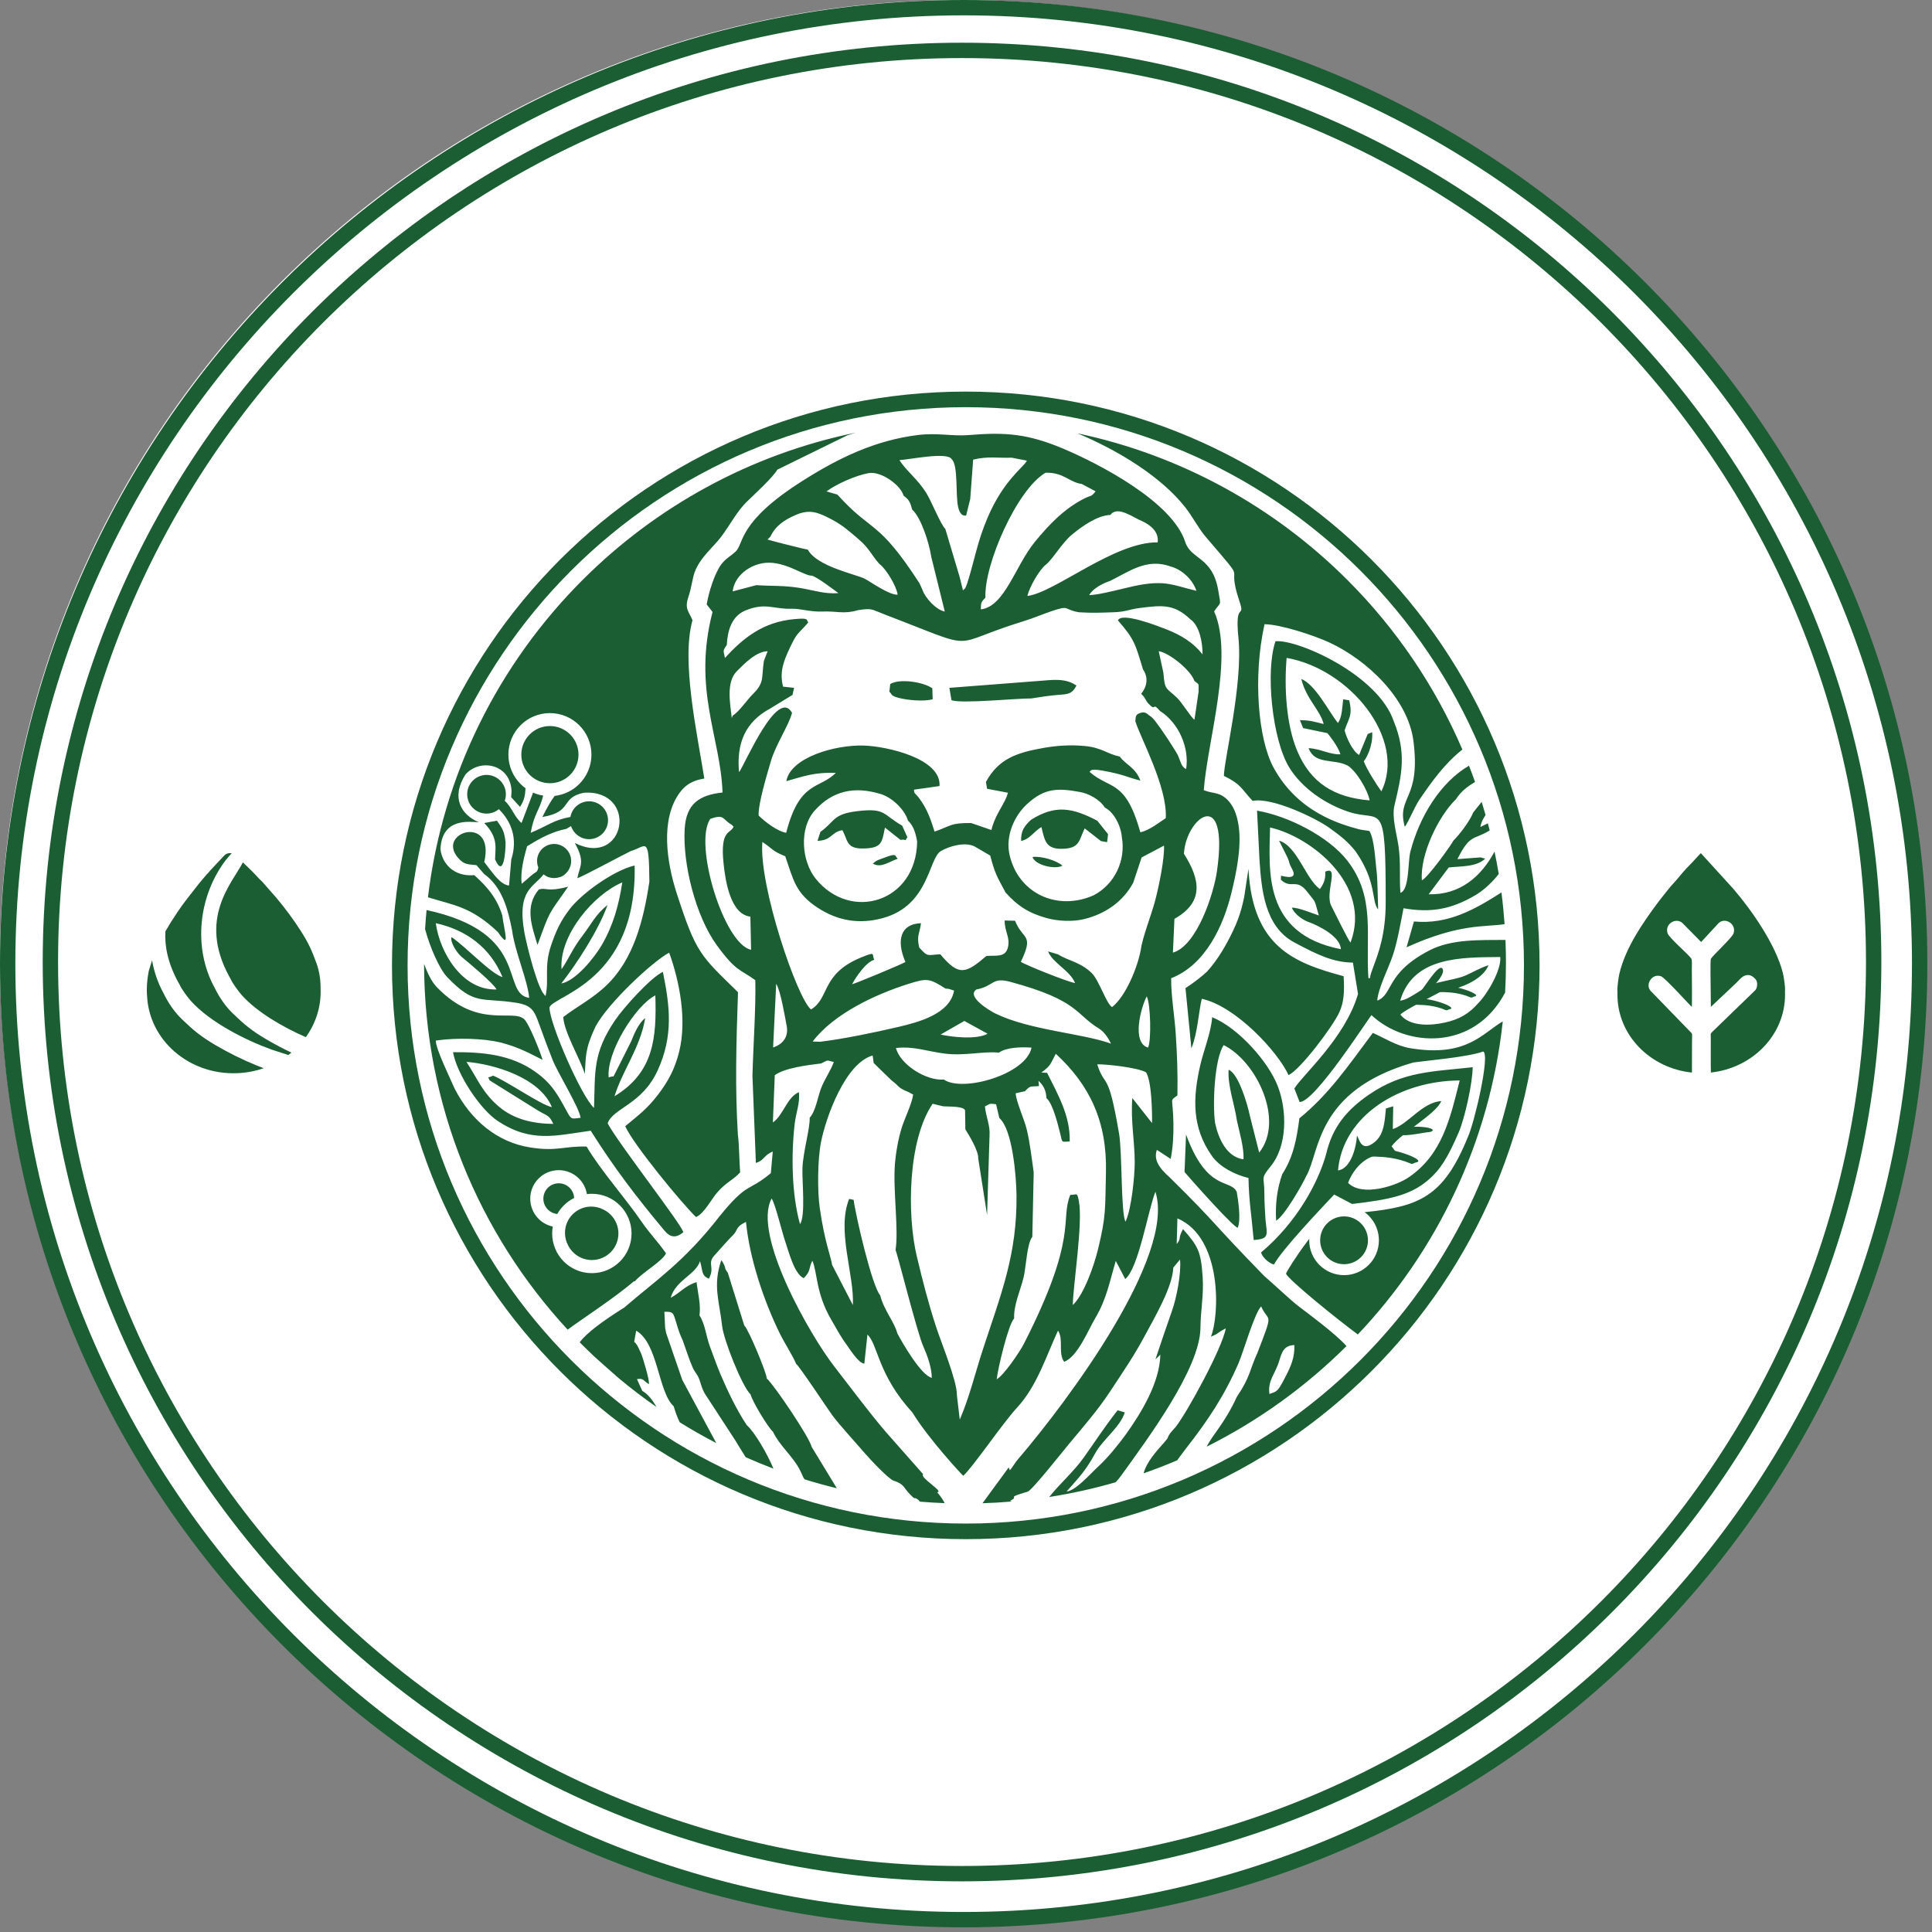 <?xml version="1.0" encoding="UTF-8"?> <svg xmlns="http://www.w3.org/2000/svg" width="225" height="225" viewBox="0 0 225 225" fill="none"><rect x="0" y="0" width="225" height="225" fill="#808080" stroke="none"/><path d="M111.957 217.312C141.028 217.312 167.347 205.529 186.398 186.478C205.448 167.427 217.232 141.109 217.232 112.038C217.232 82.967 205.448 56.648 186.398 37.597C167.347 18.547 141.028 6.763 111.957 6.763C82.886 6.763 56.568 18.547 37.517 37.597C18.466 56.648 6.683 82.967 6.683 112.038C6.683 141.109 18.466 167.427 37.517 186.478C56.568 205.529 82.886 217.312 111.957 217.312ZM187.662 187.743C168.288 207.117 141.522 219.101 111.957 219.101C82.393 219.101 55.627 207.117 36.252 187.743C16.878 168.368 4.895 141.602 4.895 112.038C4.895 82.473 16.878 55.708 36.252 36.333C55.627 16.958 82.393 4.975 111.957 4.975C141.522 4.975 168.288 16.958 187.662 36.333C207.037 55.707 219.021 82.473 219.021 112.038C219.021 141.602 207.037 168.368 187.662 187.743Z" fill="#FEFEFE"></path><path fill-rule="evenodd" clip-rule="evenodd" d="M111.96 223.92C173.794 223.92 223.92 173.794 223.92 111.96C223.92 50.126 173.794 0 111.96 0C50.126 0 0 50.126 0 111.96C0 173.794 50.126 223.92 111.96 223.92Z" fill="white"></path><path d="M112.037 217.312C141.108 217.312 167.427 205.529 186.478 186.478C205.528 167.427 217.312 141.109 217.312 112.038C217.312 82.967 205.528 56.648 186.478 37.597C167.427 18.547 141.108 6.763 112.037 6.763C82.966 6.763 56.648 18.547 37.597 37.597C18.546 56.648 6.763 82.967 6.763 112.038C6.763 141.109 18.546 167.427 37.597 186.478C56.648 205.529 82.966 217.312 112.037 217.312ZM187.742 187.743C168.368 207.117 141.602 219.101 112.037 219.101C82.473 219.101 55.707 207.117 36.332 187.743C16.958 168.368 4.975 141.602 4.975 112.038C4.975 82.473 16.958 55.708 36.332 36.333C55.707 16.958 82.473 4.975 112.037 4.975C141.602 4.975 168.368 16.958 187.742 36.333C207.117 55.707 219.101 82.473 219.101 112.038C219.101 141.602 207.117 168.368 187.742 187.743Z" fill="#1C5E33"></path><path d="M112.228 222.668C142.726 222.668 170.336 210.307 190.321 190.321C210.307 170.336 222.668 142.726 222.668 112.228C222.668 81.731 210.307 54.121 190.321 34.136C170.336 14.15 142.726 1.788 112.228 1.788C81.731 1.788 54.121 14.15 34.136 34.136C14.15 54.121 1.788 81.731 1.788 112.228C1.788 142.726 14.15 170.336 34.136 190.321C54.121 210.307 81.731 222.668 112.228 222.668ZM191.586 191.586C171.277 211.896 143.219 224.457 112.228 224.457C81.237 224.457 53.181 211.896 32.871 191.586C12.562 171.277 0 143.219 0 112.228C0 81.238 12.562 53.181 32.871 32.871C53.181 12.562 81.237 0 112.228 0C143.219 0 171.277 12.562 191.586 32.871C211.895 53.181 224.457 81.238 224.457 112.228C224.457 143.22 211.895 171.277 191.586 191.586Z" fill="#1C5E33"></path><path fill-rule="evenodd" clip-rule="evenodd" d="M199.248 124.906C199.221 123.949 199.245 121.336 199.237 120.753C199.232 120.402 199.149 120.428 199.481 120.1L204.429 115.312C204.697 114.993 204.724 114.305 204.426 114.008C204.129 113.712 203.806 113.426 203.235 113.611C202.863 113.731 202.626 114.047 202.278 114.397L199.247 117.261L199.222 115.036C199.222 114.714 199.16 111.822 199.251 111.659C199.475 111.263 201.702 109.232 201.884 108.71C202.27 107.6 200.884 106.766 200.129 107.525L198.115 109.705L195.963 107.524C195.238 106.803 193.85 107.549 194.202 108.68C194.37 109.219 196.597 111.103 196.963 111.627C197.084 111.799 197.029 112.529 197.03 112.777C197.03 113.165 197.075 116.995 197.022 117.267C196.595 116.842 193.885 113.853 193.443 113.696C192.428 113.336 191.599 114.582 192.187 115.352L196.763 120.069C197.162 120.456 197.049 120.336 197.051 121.334L197.043 124.911C192.172 124.41 188.377 120.554 188.365 115.862C188.364 115.759 188.367 115.656 188.37 115.554L188.364 115.499C188.315 115.075 188.491 113.824 188.594 113.388C189.312 110.363 191.317 107.469 193.179 104.973C193.515 104.522 193.94 104.025 194.275 103.589C194.669 103.078 195.099 102.675 195.505 102.166C195.837 101.751 196.328 101.196 196.741 100.782C197.253 100.268 197.59 99.851 198.08 99.358L201.845 103.493C204.052 106.056 206.811 110.048 207.628 113.301C207.744 113.761 207.916 114.912 207.886 115.372L207.877 115.435C207.883 115.56 207.887 115.685 207.887 115.812C207.899 120.507 204.12 124.383 199.248 124.906Z" fill="#1C5E33"></path><path fill-rule="evenodd" clip-rule="evenodd" d="M37.336 115.178C37.351 114.154 37.2 113.134 36.867 112.209C36.34 110.745 35.94 109.835 35.014 108.392C34.111 106.987 33.27 105.866 32.196 104.571L30.525 102.669C30.423 102.561 30.293 102.463 30.194 102.353C29.588 101.68 28.941 101.051 28.286 100.43C27.067 102.813 23.019 106.928 26.681 113.697C26.744 113.814 26.81 113.928 26.877 114.041L26.901 114.104C27.107 114.547 27.818 115.515 28.138 115.873C29.939 117.886 32.94 119.616 35.616 120.788C36.756 119.204 37.399 117.286 37.339 115.235L37.336 115.178ZM26.985 99.376C26.678 99.305 26.343 99.395 26.109 99.643L25.222 100.584C24.317 101.549 23.492 102.46 22.636 103.584C21.897 104.555 21.407 105.115 20.652 106.245C20.14 107.01 19.677 107.741 19.26 108.467C19.163 110.162 19.528 112.115 20.743 114.362C20.806 114.478 20.871 114.592 20.938 114.705L20.963 114.768C21.169 115.211 21.879 116.179 22.2 116.538C24.471 119.076 28.651 121.165 31.682 122.253L33.571 122.864L33.568 122.88C33.694 122.785 33.817 122.686 33.938 122.586C32.967 122.128 32.038 121.638 31.026 121.045C29.331 120.052 28.438 119.304 27.112 118.024C26.274 117.215 25.556 116.18 24.994 115.032L24.96 114.97C22.455 110.339 23.127 104.357 26.265 100.203C26.544 99.851 26.781 99.581 26.985 99.376ZM17.706 111.838L17.318 113.11C17.117 114.136 17.05 115.1 17.131 116.032C17.397 121.157 21.999 125.15 27.509 124.987C28.635 124.954 29.713 124.75 30.715 124.402L29.922 124.1C28.169 123.369 26.738 122.677 25.087 121.71C23.393 120.716 22.5 119.968 21.174 118.688C20.335 117.879 19.617 116.844 19.056 115.696L19.022 115.634C18.376 114.44 17.942 113.157 17.706 111.838Z" fill="#1C5E33"></path><path fill-rule="evenodd" clip-rule="evenodd" d="M156.528 147.23C157.297 147.23 157.993 146.918 158.497 146.414C159.001 145.911 159.313 145.214 159.313 144.445C159.313 143.676 159.001 142.98 158.497 142.476C157.993 141.972 157.297 141.661 156.528 141.661C155.759 141.661 155.063 141.972 154.559 142.476C154.055 142.98 153.744 143.676 153.744 144.445C153.744 145.214 154.055 145.911 154.559 146.414C155.063 146.918 155.759 147.23 156.528 147.23ZM145.395 101.198L144.903 104.432C144.801 104.884 144.536 106.453 143.615 108.372C142.846 109.978 141.898 111.675 140.593 113.127C139.931 113.747 139.11 114.39 138.061 115.078L138.749 122.088C139.482 120.301 139.593 117.81 139.959 116.319C143.929 117.177 148.852 122.533 150.06 125.201C151.399 124.621 155.22 119.553 155.976 117.893C156.496 116.749 156.592 115.616 156.481 113.69C150.627 112.116 145.876 110.229 145.395 101.198ZM68.605 97.731C69.823 97.731 70.811 96.743 70.811 95.525C70.811 94.307 69.823 93.319 68.605 93.319C67.517 93.319 66.614 94.105 66.432 95.14C64.423 95.511 63.857 96.137 61.803 96.99C62.211 94.722 62.794 94.479 63.263 92.658C62.85 92.591 62.455 92.472 62.084 92.308L60.74 95.841C59.89 95.157 59.615 93.991 58.779 93.266C58.866 93.026 58.913 92.768 58.913 92.499C58.913 91.255 57.905 90.246 56.661 90.246C55.418 90.246 54.409 91.255 54.409 92.499C54.409 93.742 55.418 94.751 56.661 94.751C57.207 94.751 57.708 94.557 58.097 94.234C59.578 95.702 60.314 97.686 59.542 100.103L59.283 103.129C58.31 103.036 57.486 101.784 56.866 101.014L56.392 100.386C57.717 94.788 50.719 96.907 53.36 99.919C54.1 100.763 54.549 100.634 55.49 100.758L56.388 101.793C58.515 103.319 59.173 105.979 59.637 108.345C59.974 110.877 61.479 114.254 61.627 116.213C58.217 115.686 61.944 108.632 49.678 105.984C49.607 106.72 49.549 107.46 49.503 108.203C50.069 110.301 51.164 112.839 52.089 113.803C55.287 117.134 56.022 116.148 60.068 116.774C62.017 117.075 62.236 117.744 62.861 119.463C63.33 120.754 63.858 122.194 64.365 123.461C64.952 124.926 67.487 129.038 67.615 130.178C66.658 130.268 66.582 130.467 66.089 129.566C65.002 127.58 64.333 126.226 62.311 124.799C59.474 122.796 56.166 122.512 52.761 122.539C53.207 125.088 55.906 129.196 57.982 130.56C61.859 133.108 64.653 132.255 68.795 131.683C71.553 136.06 74.218 139.534 77.385 143.318C78.006 144.058 78.652 144.275 79.575 143.507C79.41 142.622 72.05 133.22 70.764 130.822C71.411 129.017 74.782 128.658 76.611 124.617C78.417 120.624 78.031 117.252 77.199 113.184C75.777 113.847 72.63 117.335 71.612 118.845C69.011 122.702 69.323 124.82 69.181 129.019C67.793 127.869 63.958 119.157 63.995 117.31C64.496 115.921 74.212 114.28 73.908 100.796C71.458 101.365 67.726 104.068 66.34 105.881C65.261 107.293 64.733 108.458 64.173 110.12C63.332 112.618 63.968 113.993 63.54 115.982C62.648 115.459 61.306 109.905 61.074 108.617C60.166 103.571 62.201 103.326 63.299 101.83C63.637 102.098 64.066 102.259 64.532 102.259C64.751 102.259 64.963 102.223 65.16 102.158C65.446 102.09 65.684 101.944 65.866 101.744C66.266 101.381 66.518 100.857 66.518 100.273C66.518 99.177 65.629 98.287 64.532 98.287C63.435 98.287 62.546 99.177 62.546 100.273C62.546 100.54 62.599 100.794 62.694 101.027C62.506 101.767 62.595 101.261 61.406 102.374L60.76 102.924C60.573 101.581 61.008 99.884 61.382 98.559C62.267 98.035 63.896 96.933 65.957 96.533L66.504 96.203H66.504C66.79 97.09 67.623 97.731 68.605 97.731ZM149.325 136.753C148.72 138.503 148.505 140.223 148.62 142.15C149.539 141.696 151.725 137.867 152.133 136.948C153.716 134.236 153.18 127.019 164.57 123.745C166.059 123.521 170.879 123.127 172.742 122.457C173.564 122.893 171.667 130.916 170.926 132.472C168.11 139.367 165.291 140.53 158.923 141.169C159.092 141.292 159.251 141.428 159.398 141.576C160.132 142.31 160.587 143.325 160.587 144.445C160.587 145.566 160.132 146.581 159.398 147.315C158.663 148.049 157.649 148.504 156.528 148.504C155.408 148.504 154.393 148.049 153.659 147.315C152.924 146.581 152.47 145.566 152.47 144.445C152.47 144.387 152.471 144.328 152.474 144.27C152.327 144.469 152.181 144.667 152.033 144.864C150.969 146.28 149.867 148.031 149.765 148.338C150.153 149.134 155.842 153.728 158.134 155.41C167.349 145.679 173.492 133.009 175.013 118.953C172.686 120.282 170.83 123.191 164.181 122.063C162.616 121.797 161.164 120.845 159.877 120.295C156.945 124.226 154.779 127.411 151.325 130.244C151.019 132.637 150.62 134.75 149.325 136.753ZM70.24 140.849C69.824 140.638 69.354 140.518 68.856 140.518C67.166 140.518 65.796 141.888 65.796 143.578C65.796 144.076 65.915 144.546 66.126 144.962C66.279 145.289 66.489 145.585 66.741 145.837C67.3 146.397 68.074 146.743 68.928 146.743C69.782 146.743 70.555 146.397 71.115 145.837C71.675 145.278 72.021 144.505 72.021 143.65C72.021 142.796 71.675 142.023 71.115 141.463C70.863 141.211 70.567 141.002 70.24 140.849ZM66.863 139.515C66.842 139.053 66.646 138.636 66.34 138.329C66.016 138.005 65.567 137.804 65.073 137.804C64.578 137.804 64.129 138.005 63.805 138.329C63.481 138.654 63.28 139.102 63.28 139.597C63.28 140.092 63.481 140.54 63.805 140.865C64.091 141.151 64.475 141.341 64.901 141.381C65.108 141.014 65.364 140.679 65.66 140.383C66.01 140.033 66.416 139.739 66.863 139.515ZM72.195 146.918C71.359 147.754 70.204 148.272 68.928 148.272C67.652 148.272 66.496 147.754 65.66 146.918C64.824 146.082 64.306 144.926 64.306 143.65C64.306 143.376 64.331 143.106 64.377 142.845C63.739 142.709 63.169 142.39 62.724 141.945C62.124 141.344 61.752 140.514 61.752 139.597C61.752 138.68 62.124 137.85 62.724 137.249C63.326 136.648 64.156 136.276 65.073 136.276C65.99 136.276 66.82 136.648 67.421 137.249C67.903 137.731 68.237 138.361 68.351 139.065C68.54 139.041 68.733 139.029 68.928 139.029C70.204 139.029 71.359 139.547 72.195 140.383C73.032 141.219 73.549 142.375 73.549 143.65C73.549 144.926 73.032 146.082 72.195 146.918ZM64.043 91.214C65.881 91.214 67.372 89.723 67.372 87.884C67.372 86.045 65.881 84.555 64.043 84.555C62.203 84.555 60.713 86.045 60.713 87.884C60.713 89.723 62.203 91.214 64.043 91.214ZM62.597 110.045C64.144 105.832 63.785 106.691 66.168 103.263C63.688 103.914 63.712 103.34 62.759 103.578C61.062 105.577 61.941 107.877 62.597 110.045ZM164.667 107.314L163.808 110.322C170.016 107.508 172.909 107.991 175.224 107.626C175.137 106.386 175.015 105.156 174.857 103.937C171.733 105.924 168.651 107.687 164.667 107.314ZM68.316 133.529C65.692 133.451 64.891 134.126 61.76 133.634C57.941 133.035 54.846 130.5 52.939 126.763C52.48 125.682 50.712 122.106 50.755 121.182C53.295 120.823 56.331 120.941 58.299 121.406C60.033 121.879 60.915 122.255 63.187 123.43C62.962 122.604 61.602 119.168 61.028 118.674C59.63 117.471 55.658 119.871 50.912 115.006C50.19 114.266 49.773 113.252 49.385 112.259C49.425 128.698 55.761 143.656 66.109 154.852C67.417 153.855 71.525 151.196 73.841 149.208L73.924 149.229C74.812 148.178 77.121 146.913 77.565 145.963C76.641 144.635 75.64 143.623 74.747 142.319C72.83 139.517 69.928 136.275 68.316 133.529ZM57.658 100.086C58.653 102.353 58.891 99.181 58.878 98.091C58.738 96.893 58.571 96.55 57.873 95.578L56.391 95.849C58.082 97.577 57.665 98.772 57.658 100.086ZM64.6 92.689C64.2 93.204 63.752 93.966 63.167 95.145C66.783 94.557 65.169 92.905 68.017 92.317C74.404 91.957 72.873 101.128 66.942 98.177C68.212 100.446 67.487 100.881 67.237 102.28C67.869 102.079 72.348 99.657 73.478 99.107C75.286 98.586 75.576 97.168 75.626 102.672C74.956 107.145 73.811 111.655 70.697 114.685C69.031 116.307 67.314 117.13 65.596 118.446C65.709 120.261 67.535 123.227 68.11 125.071C68.246 123.047 68.084 122.276 69.343 119.567C70.872 116.725 76.1 111.905 77.933 110.945C79.175 114.407 79.987 118.791 79.112 122.409C78.626 124.422 77.839 125.918 76.618 127.503C75.287 129.23 74.389 129.831 72.815 131.158C73.701 133.209 79.44 140.197 81.063 141.739C82.059 141.288 82.842 139.632 83.6 138.79C84.673 137.599 85.313 137.485 86.197 136.536C86.113 135.733 86.077 133 85.935 132.19C85.601 126.637 85.733 121.817 85.947 115.55C81.563 111.261 81.079 111.061 78.799 104C77.666 100.491 76.844 95.407 79.2 92.258C80.19 90.935 81.446 90.788 82.024 90.665C81.193 85.414 79.309 76.936 80.65 72.23C80.197 71.147 79.696 70.926 80.184 69.477C80.531 68.447 80.64 67.343 80.903 66.629C81.526 64.937 83.032 63.765 83.975 62.527C85.008 61.17 85.81 59.554 87 58.405C87.859 57.575 90.066 55.539 90.526 54.699L98.704 50.686C99.026 50.59 99.339 50.491 99.646 50.391C87.359 52.914 76.376 59.013 67.835 67.554C58.122 77.268 51.566 90.14 49.839 104.497C52.75 105.417 54.802 105.526 57.988 108.55C59.462 110.703 58.768 108.654 58.491 106.587C57.752 104.159 56.116 102.731 55.235 101.921C52.835 102.129 51.479 100.551 51.297 98.891C51.472 95.126 54.786 95.739 55.769 95.76C53.733 94.912 52.473 92.908 54.214 90.186C55.91 88.293 59.434 88.958 59.576 92.131L59.529 92.84L60.563 93.971C61.095 93.135 61.154 92.605 61.203 91.799C60.996 91.65 60.802 91.484 60.623 91.304C59.747 90.429 59.206 89.22 59.206 87.884C59.206 86.549 59.747 85.34 60.623 84.464C61.498 83.589 62.707 83.048 64.043 83.048C65.378 83.048 66.587 83.589 67.463 84.464C68.338 85.34 68.879 86.549 68.879 87.884C68.879 89.22 68.338 90.429 67.463 91.304C66.711 92.056 65.713 92.561 64.6 92.689ZM125.485 50.468C130.264 52.471 135.225 55.513 138.029 59.076C138.86 60.132 139.589 61.545 140.37 62.461C145.713 68.725 142.636 64.888 144.321 69.946C145.098 72.277 143.763 69.747 144.225 74.24C144.783 79.665 142.516 88.615 142.538 90.362C144.563 91.35 144.503 91.796 145.879 93.271C148.16 92.816 153.281 95.307 154.781 96.387C156.06 97.308 156.961 97.979 157.901 99.19C160.386 102.792 159.687 104.973 160.498 105.909C160.484 105.603 160.411 102.31 160.359 101.874C160.157 100.193 160.074 97.757 159.492 96.795C159.399 96.721 158.719 96.698 158.273 96.577C156.242 96.029 151.134 94.657 148.284 89.327C146.539 86.063 145.892 78.877 147.267 72.696C149.153 72.715 153.061 74.01 154.819 74.824C159.199 76.853 163.976 81.356 164.608 86.301C165.486 93.166 162.663 92.68 163.577 96.208C163.612 96.618 164.693 94.068 165.255 93.207C166.74 91.029 168.212 88.955 170.308 87.293C167.126 79.871 162.558 73.182 156.93 67.554C148.474 59.098 137.624 53.036 125.485 50.468ZM123.729 100.817C122.978 100.171 121.321 99.703 120.245 99.793C120.516 100.756 122.883 101.302 123.729 100.817ZM90.019 166.737C90.742 168.289 92.22 169.5 93.053 171.001C93.441 171.699 93.469 172.012 93.717 172.289C94.948 172.671 96.195 173.015 97.458 173.322L94.527 168.506C94.29 167.419 90.146 161.273 89.293 160.531C89.333 160.006 87.15 154.745 86.68 154.372L84.761 148.224C84.211 147.487 84.689 147.866 84.127 146.923C84.102 146.881 84.043 146.817 83.997 146.768C82.994 149.745 83.768 151.436 84.099 154.436C84.297 156.088 86.396 161.406 87.414 162.399C87.623 163.229 89.445 166.247 90.019 166.737ZM109.82 128.836C110.501 128.902 112.213 128.793 112.391 129.314L112.425 131.523C112.832 132.162 113.975 134.037 113.923 134.908L114.956 141.504L115.24 132.286C115.334 131.054 114.832 130.122 114.705 128.852C115.398 128.512 115.149 128.505 116.005 128.599L116.382 130.207C117.916 131.522 118.357 137.006 118.382 139.164C118.463 146.108 116.58 150.7 114.483 157.102C113.58 159.859 112.905 162.714 111.774 165.323L111.435 162.451C111.482 160.889 109.606 156.334 109.023 154.547C108.108 151.744 107.462 149.211 106.774 146.329C105.612 141.458 105.721 132.814 108.612 128.544L109.82 128.836ZM121.546 79.258L110.562 80.106L110.809 81.537C111.833 81.989 118.454 81.318 120.117 81.341C121.185 81.165 122.133 81.016 123.232 80.928C124.345 80.839 124.835 80.863 125.364 79.844C124.205 79.045 122.985 79.137 121.546 79.258ZM104.644 81.271C105.7 81.555 107.631 81.719 108.62 81.433L108.579 80.163C107.583 79.43 104.773 78.986 103.676 79.663L103.574 80.567C103.941 80.857 103.639 81.001 104.644 81.271ZM120.941 125.874C121.536 126.405 121.825 127.007 121.871 127.901C122.585 128.427 123.218 130.995 123.476 132.034C123.748 133.13 123.572 132.98 124.579 132.933C124.656 129.965 123.223 127.509 121.947 124.94L121.271 124.912C122.448 124.054 122.297 123.929 122.957 122.722C126.92 126.375 128.941 130.636 128.798 136.552C128.694 140.858 128.833 141.551 127.866 145.523C127.426 147.33 126.257 150.745 124.937 151.988C124.962 149.8 126.142 142.364 125.644 139.875C125.422 138.769 125.445 139.163 124.644 139.156C123.431 142.127 125.622 143.962 119.263 156.454C118.731 157.499 116.897 160.171 116.072 160.633C116.221 159.348 117.421 154.243 118.109 153.54C118.032 151.987 118.844 150.275 119.214 148.738C119.495 147.57 119.602 144.77 120.224 144.047L120.384 136.553C120.168 134.947 119.956 133.178 119.594 131.612C119.297 130.327 118.371 128.419 118.283 127.327L119.378 127.076C120.034 126.377 119.961 126.588 120.998 126.481L120.941 125.874ZM147.84 162.348C147.618 160.74 148.49 160.096 148.981 158.468C149.304 157.397 149.539 156.705 150.74 156.643C150.802 158.085 150.325 159.15 149.673 160.4C148.77 162.13 148.757 162.006 147.84 162.348ZM142.751 154.702C142.384 156.944 138.231 164.527 136.907 166.198C136.81 166.321 136.353 166.792 136.237 166.975C135.794 167.675 136.251 167.22 135.584 167.981C134.643 169.056 133.555 170.221 133.18 171.587C134.502 171.124 135.804 170.619 137.084 170.073C137.38 169.687 137.707 169.219 138.146 168.657C140.701 165.384 142.58 162.563 144.225 158.791C144.802 157.468 146.086 152.945 146.873 152.141C147.754 154.14 148.399 152.483 146.424 157.594C145.519 159.537 145.649 160.294 144.039 162.682C142.631 165.757 141.212 167.085 140.533 168.477C146.578 165.452 152.068 161.485 156.811 156.767C155.584 155.353 152.272 152.923 151.229 152.125C150.237 151.365 148.245 149.459 147.247 148.618C140.778 141.988 142.029 142.853 136.243 137.139C134.925 135.983 134.35 135.029 134.728 133.913L136.338 134.968C136.604 133.605 136.677 132.233 136.655 130.834C136.605 127.621 136.155 128.322 137.122 127.571C137.173 125.044 137.087 122.918 136.927 120.402C136.799 118.388 136.362 115.84 136.395 113.922C140.379 112.366 142.475 107.864 143.437 103.883C143.998 101.559 144.58 98.719 144.273 96.339C144.136 95.283 143.823 94.12 143.102 93.31C142.089 92.174 141.366 92.49 140.192 92.024C140.612 86.322 143.724 76.442 141.398 71.203C142.197 69.978 142.211 70.743 141.879 68.77C141.211 64.803 138.695 65.193 138.031 63.119C136.538 58.453 128.028 54.011 123.712 52.206C119.759 50.553 117.135 50.301 112.874 50.665C110.936 50.831 109.148 50.378 106.873 50.664C101.889 51.291 97.669 53.329 93.421 56.027C85.885 60.812 86.669 63.279 85.684 64.221C85.146 64.735 84.54 65.024 84.037 65.678C83.22 66.738 82.536 68.99 82.301 70.39L82.982 71.266C80.64 80.318 83.923 85.83 84.147 92.293C81.482 92.583 79.915 93.573 79.738 96.524C79.493 100.603 81.011 106.685 83.473 110.072C85.742 113.192 86.194 112.858 87.963 114.151C88.043 117.254 87.715 121.942 87.63 125.297L88.03 135.433C89.02 135.151 88.946 134.519 89.995 134.114L89.771 136.624C87.076 138.877 87.103 137.562 83.762 141.694C79.647 146.99 76.33 149.137 72.707 152.274C70.132 153.879 68.319 155.247 67.508 156.317C67.617 156.428 67.726 156.539 67.835 156.649C68.248 157.061 68.666 157.467 69.09 157.868C71.261 159.833 71.395 159.895 72.144 160.577C73.53 161.729 74.966 162.822 76.449 163.854C76.031 163.09 75.44 162.335 74.801 161.984L74.178 160.615C74.962 160.475 74.892 160.78 75.556 161.194C75.741 160.936 74.77 157.858 74.713 157.743C74.534 157.38 74.229 156.524 73.855 156.27L74.091 154.968C76.665 156.481 76.621 162.081 78.459 163.778C78.661 164.467 78.89 165.092 79.163 165.64C80.546 166.5 81.966 167.308 83.418 168.061L79.453 160.695L77.581 155.25L77.462 154.647L77.373 152.775C78.42 152.741 78.402 152.874 78.766 154.074C79.019 154.913 79.14 155.316 79.515 156.114C79.862 157.069 80.267 158.372 80.673 159.269C80.983 159.954 81.171 159.911 81.464 160.711C81.701 161.358 81.741 161.738 82.123 162.363L85.653 167.778C85.895 168.177 86.425 169.06 86.84 169.706C87.903 170.178 88.981 170.622 90.074 171.036C89.406 169.385 87.847 166.71 86.971 165.978C85.806 164.223 84.782 162.092 83.938 160.118C83.468 159.02 83.101 157.93 82.679 156.822C82.248 155.689 82.111 154.166 81.461 153.197C81.637 151.913 81.275 150.639 81.122 149.316C79.73 149.749 79.219 150.576 78.102 151.138C78.716 149.054 81.01 148.468 81.525 146.876C81.868 148.016 81.656 148.534 82.549 148.916C83.26 147.657 82.418 147.21 83.07 146.361C83.215 146.173 85.152 144.028 85.204 144.005C86.055 143.245 85.521 142.961 86.876 142.3C87.292 146.576 88.968 151.552 90.846 155.358C91.335 156.349 92.382 157.99 92.714 158.833C93.13 159.144 96.401 164.106 96.94 164.837C97.72 165.896 99.77 168.137 100.588 169.097C101.342 169.982 103.503 172.258 104.067 172.436C105.337 172.858 105.141 173.169 105.993 174.047C106.668 174.741 106.382 174.328 106.755 174.544C106.927 174.644 107.044 174.76 107.127 174.883C108.083 174.962 109.045 175.02 110.012 175.056C109.833 174.67 109.52 174.231 109.141 173.784C110.002 173.725 107.084 172.106 107.51 171.687L103.093 166.683C101.073 164.306 99.066 161.593 97.118 159.082C94.404 155.585 87.58 143.78 89.863 139.581C90.286 140.191 91.05 143.415 91.431 144.526C91.88 145.836 92.489 148.343 93.598 148.854C94.457 148.048 94.151 147.675 94.61 146.822C95.197 148.162 95.011 150.626 96.8 153.677C97.382 154.67 97.836 155.561 98.521 156.5C98.969 157.115 99.967 158.755 100.66 158.81L101.022 155.426C102.255 156.568 102.216 160.109 106.24 164.47C108.109 167.549 112.085 171.817 112.18 171.87C113.346 170.81 116.764 165.748 118.44 163.94C120.757 161.439 121.821 157.974 123.215 154.962C123.889 155.951 123.203 157.615 123.93 158.593C125.503 157.997 126.694 154.968 127.545 153.525C128.902 151.225 129.2 149.334 129.944 146.846L131.046 148.953C132.6 147.708 133.705 140.926 134.559 138.79C136.94 146.247 124.425 163.099 118.545 169.953C118.204 170.35 117.904 170.9 117.612 171.227L117.469 170.902L114.421 175.067C115.566 175.031 116.704 174.964 117.833 174.867C117.769 174.841 117.699 174.814 117.623 174.786C118.875 174.197 116.9 174.524 119.687 173.718C120.227 173.522 123.828 168.959 124.532 168.114C126.229 166.077 127.864 164.214 129.339 161.964C130.914 159.565 132.016 158.002 133.425 155.374C134.47 153.422 136.566 149.862 136.64 147.631L137.424 146.681C137.586 148.164 137.061 151.044 136.487 152.664C135.834 154.507 135.196 156.411 134.563 158.305L135.133 157.765C135.062 160.986 132.956 164.484 131.106 167.06C130.271 168.224 128.999 169.766 128.028 170.671C126.713 171.897 125.288 173.579 124.213 173.702C125.676 172.038 126.423 171.311 127.552 169.241C128.409 167.67 130.517 166.134 130.987 164.485L130.159 164.24C128.714 166.063 127.544 167.873 126.197 169.767C125.048 171.383 123.466 172.741 122.192 174.341C124.83 173.928 127.413 173.352 129.931 172.623C130.15 172.397 130.368 172.129 130.597 171.811C133.618 167.608 139.753 159.409 139.803 154.659C139.826 152.472 140.205 150.869 140.059 148.684C139.863 145.753 139.534 145.136 137.772 143.143C137.121 144.338 137.634 144.133 137.039 144.882L137.121 141.893C142.377 144.128 142.03 153.181 141.024 155.666C142.018 155.273 141.484 155.372 142.751 154.702ZM85.43 96.264C85.129 97.144 83.833 96.483 84.269 100.591C84.475 102.53 85.042 106.472 87.389 106.754L87.47 110.608C84.338 109.991 80.726 98.308 82.716 95.37C84.415 94.75 84.126 95.457 85.221 96.053C85.295 96.116 85.365 96.186 85.43 96.264ZM104.293 145.582C104.469 145.808 106.783 155.108 107.51 156.761C108.005 157.885 108.506 159.246 108.516 160.463C107.282 160.175 105.148 156.504 104.499 155.272C104.155 153.93 102.942 152.606 102.506 150.847C101.551 149.795 99.632 141.486 99.415 139.736L98.892 139.624C97.405 143.302 99.516 148.49 99.323 151.984L96.908 147.312C96.733 146.216 96.06 144.725 95.478 140.751C95.18 138.723 95.215 135.021 95.614 133.01C96.204 130.033 98.478 123.789 101.629 122.926L101.749 123.796L102.945 124.965L103.835 125.825C104.817 126.553 104.489 126.655 105.823 127.19L106.345 127.473C106.204 128.566 105.358 130.208 104.99 131.413C104.599 132.697 104.326 134.251 104.22 135.6C103.985 138.588 104.677 143.262 104.293 145.582ZM131.077 142.271C130.529 141.305 130.706 134.256 130.327 132.026C129.024 124.374 128.733 126.896 127.78 123.949C129.012 123.94 132.495 124.336 133.462 124.879C134.123 125.884 134.188 129.501 134.166 130.793L131.87 127.877C131.661 130.521 132.147 132.838 132.149 135.362C132.15 137.037 131.75 140.917 131.077 142.271ZM94.294 130.177C94.357 131.365 93.513 134.182 93.451 136.076C93.4 137.606 93.833 141.567 93.171 142.569C92.195 139.11 92.13 134.472 92.552 130.857C92.707 129.531 93.182 128.5 93.041 127.193C91.629 127.796 91.245 129.867 90.01 130.719L90.23 125.217C91.341 124.381 94.109 124.026 95.632 123.85C96.612 123.355 96.198 123.501 97.105 123.673C96.792 124.625 96.001 125.7 95.602 126.796C95.206 127.881 94.981 129.427 94.294 130.177ZM116.33 122.593C117.185 121.96 119.004 121.918 120.133 122.008C119.496 125.148 112.068 127.24 109.921 125.723C107.858 125.905 104.801 123.945 104.344 122.048C106.51 121.819 108.01 122.462 110.101 122.712C112.381 122.983 114.601 122.399 116.33 122.593ZM90.395 114.578C90.901 115.334 91.431 118.49 91.62 119.498C91.85 120.722 91.2 121.6 90.036 121.987L90.395 114.578ZM133.698 122.003C131.757 121.427 132.874 117.316 133.546 116.041C134 116.846 134.104 121.214 133.698 122.003ZM112.307 118.9L115.013 120.387C113.769 121.101 110.843 120.783 109.545 120.481L112.307 118.9ZM95.507 121.323L94.645 121.296C97.082 118.075 101.906 115.814 105.786 114.588C107.931 113.91 108.227 113.917 110.114 115.128L110.491 115.163L111.109 115.362C110.638 118.069 107.033 119.033 104.615 119.597C101.885 120.234 98.254 120.995 95.507 121.323ZM113.7 115.239C115.856 114.824 115.449 113.743 117.733 114.363C125.644 116.513 125.243 118.12 127.941 119.753C128.601 120.177 129.008 120.785 129.39 121.539C125.973 120.326 119.975 119.984 115.976 118.059C115.14 117.656 112.546 116.042 113.7 115.239ZM113.455 98.55L115.32 99.638C115.878 101.763 116.094 102.051 117.108 103.941C118.495 105.484 119.787 106.335 121.873 106.914C123.23 107.291 124.943 107.369 126.312 107.026C128.78 106.406 130.791 104.982 131.975 102.803L132.955 99.854L135.558 98.481C135.641 100.017 134.926 103.401 134.505 104.973C134.083 106.552 133.04 109.193 132.862 110.582C132.467 112.718 131.107 116.012 129.516 117.285C128.855 116.935 128.005 114.159 127.141 113.321C125.8 112.018 124.427 111.916 123.224 111.146L122.06 110.801C122.589 112.163 124.595 113 125.206 114.483C124.418 114.388 119.45 112.395 118.887 112.014C120.465 108.721 119.12 109.519 118.211 107.23L117.003 107.203C116.987 108.47 117.64 109.122 117.398 110.264C117.121 111.573 115.986 111.228 114.871 111.336C112.476 113.378 111.679 113.738 109.508 111.134C108.007 111.201 108.098 111.522 107.053 110.345C106.716 108.938 107.116 108.725 107.257 107.517C104.866 107.592 104.359 109.508 105.442 112.035C105.153 112.24 99.734 114.504 99.237 114.621C99.744 113.669 100.875 112.039 101.82 111.775C101.481 111.145 102.104 110.767 100.324 111.489C95.585 113.411 96.657 116.243 94.452 117.558C92.856 116.318 88.352 103.135 88.786 98.054C90.017 98.873 89.95 99.131 91.45 99.717C92.401 102.475 92.647 104.023 95.216 105.708C97.561 107.246 100.1 107.678 102.845 106.911C108.255 105.399 108.119 99.938 109.592 99.102C110.632 98.512 112.336 98.054 113.455 98.55ZM102.446 92.437C103.824 92.803 105.33 94.218 105.748 95.575C106.404 96.164 106.663 97.131 106.81 98.01C106.711 105.082 99.061 107.372 95.004 102.345C93.337 100.28 93.044 96.447 94.885 94.393C96.971 92.067 99.499 91.57 102.446 92.437ZM137.878 99.428C138.125 95.159 143.163 91.423 141.727 101.454C141.337 104.173 139.364 110.155 136.598 110.942L136.775 107.008C140.197 105.09 139.83 102.492 137.878 99.428ZM125.709 92.224C126.754 92.391 128.087 93.101 128.661 94.043C129.745 94.586 130.558 96.221 130.644 97.469C131.14 100.195 129.814 103.009 127.341 104.276C123.109 106.133 118.589 104.05 117.572 99.552C117.081 97.376 118.09 95.04 119.614 93.637C121.62 91.792 123.161 91.759 125.709 92.224ZM139.093 79.295C139.687 79.824 139.575 79.392 139.585 80.558L139.108 83.815C138.737 83.602 137.67 81.829 137.063 81.251C135.796 80.045 135.655 80.434 135.483 78.32L134.942 75.836C136.219 76.034 138.735 78.12 139.093 79.295ZM88.965 76.956C88.663 78.886 89.071 79.451 87.71 80.802C86.946 81.562 86.093 82.877 85.337 83.33L85.224 83.626C85.033 81.936 84.539 79.456 85.804 78.177C86.693 77.278 88.087 75.852 89.398 75.846L88.965 76.956ZM133.109 77.948C133.733 78.859 133.633 79.897 132.899 80.796C133.445 81.306 133.377 81.557 133.749 81.949C134.713 82.965 134.103 81.646 135.1 82.806C137.24 84.158 138.537 87.039 138.136 89.562C137.534 89.302 137.487 88.586 137.129 87.871C136.918 87.45 134.47 83.599 133.986 83.425C133.542 83.117 133.414 82.841 132.813 83.024C132.209 83.208 132.274 83.472 132.223 83.996C132.754 85.801 135.987 91.685 135.763 95.279C134.919 95.844 133.844 96.695 132.806 96.933C131.065 90.718 129.294 91.993 126.891 89.895C127.054 89.811 126.83 89.456 128.482 89.761C130.94 90.217 130.968 90.423 132.812 90.912C132.24 89.365 131.112 89.083 130.409 88.109C128.902 87.799 128.337 87.064 126.298 86.876C124.648 86.725 123.052 86.827 121.427 87.121C118.477 87.655 116.298 88.333 114.823 91.066L114.952 91.86L117.382 92.322C117.071 93.594 115.925 94.725 115.46 96.664L113.097 95.85C110.637 95.834 110.836 96.159 108.838 96.847C108.373 95.374 107.99 94.224 107.026 92.937C106.553 92.303 106.454 92.485 106.448 91.963L109.418 91.543C109.642 88.306 103.202 86.904 100.588 86.827C97.183 86.727 92.049 88.24 91.577 90.973C93.765 90.347 94.918 89.93 97.337 90.007C95.432 91.948 93.121 90.87 91.561 96.985C90.571 96.836 89.078 95.711 88.352 94.974C88.275 93.634 89.365 90.051 89.793 88.594C90.338 86.737 91.9 84.404 92.238 83.011C90.541 79.998 86.734 89.058 86.069 89.932C85.763 86.605 86.753 84.1 89.694 82.517L92.297 80.928L92.478 80.107L91.193 79.967C90.76 78.268 91.257 77.007 91.956 75.512C92.868 73.562 92.861 73.965 94.125 72.499C93.889 72.135 94.201 71.947 92.483 72.105C88.904 72.436 86.598 74.248 84.428 76.624C84.276 75.755 84.113 75.876 84.644 75.106C84.724 73.454 85.207 71.753 86.813 71.097C89.142 70.144 90.028 70.94 92.093 70.897C93.293 70.853 94.24 71.281 95.819 71.219C97.441 71.154 98.302 71.548 99.911 71.062C101.6 70.808 101.36 70.925 103.111 71.593C114.459 75.925 110.076 75.138 119.276 72.322C120.334 71.999 121.364 71.55 122.427 71.188C124.657 70.429 123.795 70.979 125.638 71.302C127.274 71.407 128.064 71.353 129.653 71.304C131.132 71.259 131.438 70.973 132.751 70.805C135.41 70.465 136.751 70.352 138.614 72.111C139.696 72.846 140.062 74.838 140.045 76.208C138.97 74.834 137.578 73.971 135.776 73.27C134.843 72.908 130.634 71.245 130.191 72.249C132.159 74.495 132.239 75.08 133.109 77.948ZM85.802 68.749L85.328 68.875C85.527 67.055 87.329 65.723 89.142 65.55C91.426 65.331 93.688 67.099 94.547 67.041C95.247 67.245 97.024 68.637 97.642 69.07C96.086 69.217 94.661 68.714 93.143 68.471C91.249 68.167 89.888 68.266 88.078 68.147L85.802 68.749ZM129.281 67.656C131.586 66.518 133.586 64.95 136.406 65.998C137.706 66.365 138.928 67.546 139.335 68.807C136.64 68.159 135.807 67.584 132.721 68.125C131.281 68.378 128.015 69.324 126.85 69.3C127.275 68.535 128.435 67.926 129.281 67.656ZM121.757 65.798C122.624 65.132 123.647 63.23 124.884 62.224C126.023 61.296 127.786 60.019 129.316 59.969C130.153 58.826 132.011 60.312 132.99 60.68C134.001 61.156 134.974 61.917 134.825 63.163C129.76 63.096 122.835 69.025 119.652 69.403C119.865 68.413 121.011 66.4 121.757 65.798ZM89.724 62.491C90.312 61.24 91.342 60.55 92.63 59.989C94.329 59.249 95.291 59.674 96.839 60.486C98.185 61.193 98.912 61.879 99.998 62.803C101.238 63.858 101.464 64.608 102.402 65.665C103.166 66.208 104.4 68.231 104.539 69.254C103.576 69.333 101.343 67.722 100.69 67.391C99.689 66.882 95.15 65.986 94.083 64.015C93.942 64.013 89.951 63.021 89.385 62.836L89.724 62.491ZM120.524 63.1C118.248 65.866 117.003 70.661 114.226 70.966C114.237 70.165 114.265 70.112 114.766 69.596C114.576 65.798 118.434 56.987 121.766 55.052C123.879 54.995 124.565 56.189 125.981 56.362L127.594 57.22C127.008 57.958 127.105 57.62 126.209 58.087C123.873 59.303 122.166 61.105 120.524 63.1ZM105.227 57.722C105.885 58.199 106.012 58.52 106.234 59.345C107.301 60.325 108.229 63.309 108.45 64.831L110.029 71.219C109.054 71.061 107.729 69.627 107.424 68.682L107.093 67.942C102.207 60.387 101.559 62.095 97.521 57.597L96.249 57.23C97.435 56.357 99.632 55.38 101.141 55.102C102.625 54.829 104.909 56.516 105.227 57.722ZM110.829 53.479C111.619 54.149 111.258 57.72 111.587 59.064C111.883 60.27 112.451 60.02 112.518 60.033L112.994 58.108L113.333 53.529C115.059 53.11 116.173 53.357 117.82 53.302L119.596 53.647C119.161 54.471 116.902 55.89 115.032 60.243C113.797 63.118 113.485 65.306 112.665 67.859C112.612 68.023 112.529 68.241 112.459 68.393C112.44 68.433 112.369 68.594 112.354 68.558C112.339 68.521 112.278 68.666 112.147 68.746L111.748 67.149L110.091 61.595C109.564 61.123 108.469 58.345 107.837 57.349C106.831 55.766 105.445 54.731 104.752 53.584C105.79 53.544 110.372 52.576 110.829 53.479ZM120.08 95.466C119.275 96.209 118.876 96.802 118.92 97.941C120.013 97.681 120.293 96.917 121.281 96.316C121.672 97.877 121.767 98.89 123.692 98.853C125.798 98.812 125.632 97.857 126.326 96.475L128.22 97.953L128.933 98.078L129.044 97.148L127.788 95.576C124.932 94.105 122.974 93.659 120.08 95.466ZM95.541 96.882L95.206 97.927C96.932 97.858 96.729 96.921 98.105 96.68C98.761 97.883 98.534 98.865 100.588 98.816C102.722 98.764 102.706 98.111 103.063 96.381L104.872 97.814C105.704 97.672 105.252 98.136 105.673 97.503L105.065 96.153C102.778 94.856 103.166 94.075 99.888 94.461C96.929 94.81 97.298 95.63 95.541 96.882ZM101.658 100.579C102.616 101.144 103.559 100.324 104.551 100.012C104.172 99.683 104.528 99.29 103.008 99.882C102.398 100.119 102.099 100.15 101.658 100.579ZM137.951 136.491C138.319 136.947 144.25 143.649 144.177 142.915C144.52 141.943 144.21 139.862 144.033 138.817C143.312 137.234 140.592 138.88 138.125 132.117L137.951 136.491ZM164.144 137.049C162.694 138.097 158.638 139.429 156.999 137.756C157.477 136.385 159.523 133.136 163.258 135.104L162.065 133.495C163.179 131.946 167.303 129.702 167.844 128.229C165.593 128.405 164.058 130.875 162.205 131.494L162.254 128.837L161.405 129.094C161.264 130.472 161.224 132.066 160.126 132.976C158.409 134.399 158.273 132.372 158.027 132.287C157.963 133.512 157.352 136.108 155.823 136.31C156.393 129.911 163 125.865 169.996 125.829C168.879 130.301 167.95 134.408 164.144 137.049ZM146.85 145.876C147.165 146.642 147.88 147.132 148.365 147.27C149.248 145.581 153.875 140.712 155.377 139.115L157.47 140.215C161.682 139.715 164.193 139.256 166.326 137.429C167.728 136.227 168.565 134.905 169.873 131.894C170.593 130.236 171.515 126.031 171.503 124.285C166.925 124.812 163.428 124.725 159.417 127.49C156.795 129.298 155.159 131.296 154.439 134.416C153.526 137.707 151.044 142.349 146.85 145.876ZM149.959 99.901C150.18 100.412 150.119 100.562 150.396 101.043C150.983 102.065 150.609 102.342 149.187 101.988L149.17 102.454C150.412 103.622 150.964 102.176 152.268 103.894C153.308 105.266 152.996 104.534 153.59 106.614C152.925 106.4 151.197 105.668 150.444 105.709C150.735 106.421 151.679 107.159 152.515 107.421C153.647 107.844 156.107 109.091 156.154 110.541C146.983 108.748 147.82 101.291 147.91 96.369C152.685 97.439 159.81 103.049 157.281 109.771C156.995 109.481 155.34 106.068 155.037 105.483C154.263 103.989 156.034 100.741 154.336 101.519C154.401 102.332 154.164 102.94 153.71 103.54C152.047 102.333 151.076 98.537 148.959 97.902L149.959 99.901ZM144.047 130.493C144.342 131.865 144.901 133.687 144.812 135.015C142.843 134.744 141.902 132.598 141.513 130.801C141.202 128.757 141.414 123.34 142.512 121.71C146.319 123.597 149.634 130.463 146.643 134.235L145.548 129.896C145.297 128.664 144.242 125.017 143.086 124.584C142.954 126.426 143.778 128.603 144.047 130.493ZM146.006 144.413C147.861 144.28 147.567 143.837 147.378 142.031C147.32 140.996 147.248 140.008 147.246 138.969C147.262 136.999 146.744 137.336 147.979 135.83C149.942 133.437 149.907 129.315 148.8 126.467C147.7 123.637 144.212 119.698 141.166 118.462C141.051 120.214 140.169 122.361 139.775 124.08C138.893 127.934 138.807 131.306 141.137 134.618C142.063 135.933 143.868 136.821 145.398 137.19C145.453 139.933 145.715 141.145 146.006 144.413ZM172.194 116.787C171.097 118.039 170.003 118.703 168.273 119.086C166.612 119.454 164.198 119.582 163.085 118.156C163.646 117.592 166.583 116.153 167.69 115.548C169.681 115.232 172.553 114.31 173.361 112.406C172.309 112.748 171.707 113.138 170.74 113.58C169.679 114.065 167.544 114.289 166.585 114.718C165.333 115.278 164.144 116.403 163.065 116.539C164.581 111.345 170.295 111.505 174.721 111.454C174.858 112.946 173.258 115.7 172.194 116.787ZM151.763 84.792L154.585 85.381C154.628 85.407 155.866 86.929 156.1 87.848C154.868 87.901 153.805 87.2 152.394 87.13C153.122 89.069 155.227 88.336 156.895 89.127C157.934 89.734 159.291 92.009 159.507 93.214C155.361 92.872 152.641 91.164 151.084 87.475C149.779 84.383 149.548 80.053 149.84 76.619C157.216 77.912 163.845 86.088 160.872 92.16C160.296 91.359 159.124 89.519 158.826 88.656C159.129 88.307 159.892 86.926 159.812 85.277L159.283 85.479L158.283 87.922C157.54 87.529 156.796 85.897 156.594 85.056C157.077 83.598 157.543 83.371 157.137 81.564L156.43 81.443C156.311 82.287 156.317 83.527 155.813 84.2C154.784 82.915 153.142 79.66 151.553 79.083C152.117 81.407 153.745 82.688 154.155 84.32C153.145 84.083 152.687 83.886 151.385 83.866L151.763 84.792ZM158.155 115.757C156.658 120.894 151.68 125.203 150.74 126.768L151.353 128.339C153.099 128.414 159.398 118.528 159.728 118.224C163.708 121.981 171.657 122.456 175.286 115.597C175.349 114.44 175.382 113.274 175.382 112.101C175.382 111.217 175.363 110.337 175.327 109.461C172.296 109.49 169.055 109.34 166.448 110.693C161.344 113.343 162.259 115.844 160.392 116.53C160.496 115.134 161.659 112.829 162.158 111.407C162.721 109.807 163.11 107.502 163.454 105.775C166.569 106.318 168.982 105.941 171.861 104.232C172.746 103.706 173.742 102.811 174.542 101.787C174.397 100.91 174.234 100.041 174.054 99.177C172.514 102.054 170.061 104.243 166.383 104.146L168.719 101.027C170.06 100.861 171.899 101.007 172.966 100.001L172.437 99.851L169.731 100.055C171.206 97.078 171.613 97.866 173.488 96.713C173.419 96.436 173.347 96.159 173.274 95.884L172.405 96.31C172.484 95.786 172.727 95.345 173.009 94.916C172.864 94.403 172.713 93.893 172.555 93.385L171.568 94.624C171.207 95.564 169.994 97.184 169.274 97.884C169.032 98.378 166.27 102.244 165.594 102.518C165.349 99.559 167.497 95.079 169.558 93.08C170.232 92.028 171.086 91.492 171.785 91.069C171.56 90.432 171.325 89.801 171.079 89.174C167.787 91.082 165.311 95.063 164.247 99.203C163.947 100.373 164.151 103.62 163.093 103.984C162.948 102.126 163.148 100.579 162.882 98.622C162.681 97.141 162.057 95.204 162.403 93.775C163.271 90.195 163.806 87.662 162.332 84.042C160.527 78.59 151.109 74.429 148.541 74.68C147.342 78.185 148.175 86.14 150.127 89.349C151.632 91.822 154.419 93.686 157.111 94.563C160.908 95.798 161.387 92.767 161.378 105.105C161.375 108.802 160.517 111.046 159.972 112.495C159.748 113.09 159.577 113.551 159.54 113.924L159.363 113.906C159.02 108.88 160.22 104.503 156.914 100.234C154.732 97.418 149.984 95.014 146.394 94.408L146.673 100.001C146.898 103.488 147.238 107.878 150.728 109.751C153.54 111.259 155.31 112.074 157.56 112.104L158.155 115.757ZM64.27 128.928C63.129 128.761 59.068 125.937 57.42 125.264C56.734 125.638 56.791 125.235 57.015 125.816L62.701 129.361C63.732 129.973 63.95 129.837 64.439 130.89C62.094 130.865 59.884 130.375 58.118 128.891C56.188 127.269 55.566 125.561 54.325 123.665C57.63 123.934 62.859 125.533 64.27 128.928ZM70.887 125.475C70.599 122.577 73.986 117.114 76.32 115.921C76.475 120.853 76.156 124.884 71.567 127.666C72.465 124.72 74.564 122.02 75.139 118.577C74.397 119.112 73.855 120.393 73.503 121.279L71.817 124.635C71.222 125.775 71.67 125.163 70.887 125.475ZM58.524 113.792C57.19 113.423 54.295 110.302 52.589 109.135C52.372 109.642 53.197 110.978 53.764 111.442C54.5 112.044 57.525 114.56 57.82 115.227C53.817 115.375 51.193 110.864 50.754 107.513C54.3 108.297 57.077 110.333 58.524 113.792ZM65.368 114.539C67.189 112.204 69.69 108.364 70.754 105.401C69.348 106.494 68.879 107.623 67.808 109.011C66.661 110.499 66.241 111.67 65.396 112.879C65.105 108.866 69.187 104.141 72.47 102.766C72.078 105.401 71.392 107.829 70.062 110.089C69.194 111.565 67.058 114.218 65.368 114.539Z" fill="#1C5E33"></path><path fill-rule="evenodd" clip-rule="evenodd" d="M165.43 115.466C165.88 115.018 167.583 112.116 168 112.821C168.551 113.754 165.015 116.744 165.373 115.597C165.412 115.472 165.593 115.304 165.43 115.466Z" fill="#1C5E33"></path><path fill-rule="evenodd" clip-rule="evenodd" d="M168.328 117.623C165.898 116.589 163.827 117.396 164.335 116.617C165.007 115.586 170.143 117.326 168.796 117.539C168.649 117.562 168.568 117.724 168.328 117.623Z" fill="#1C5E33"></path><path fill-rule="evenodd" clip-rule="evenodd" d="M164.254 135.495C161.006 134.114 158.239 135.191 158.918 134.151C159.815 132.773 166.679 135.099 164.878 135.383C164.682 135.413 164.574 135.631 164.254 135.495Z" fill="#1C5E33"></path><path fill-rule="evenodd" clip-rule="evenodd" d="M166.562 131.831C165.927 131.828 162.667 132.659 162.875 131.866C163.15 130.818 167.763 131.228 166.695 131.78C166.579 131.84 166.333 131.83 166.562 131.831Z" fill="#1C5E33"></path><path fill-rule="evenodd" clip-rule="evenodd" d="M171.219 116.141C168.789 115.108 166.718 115.914 167.226 115.135C167.898 114.105 173.034 115.845 171.686 116.057C171.539 116.08 171.458 116.243 171.219 116.141Z" fill="#1C5E33"></path><path d="M112.474 177.434C130.425 177.434 146.677 170.158 158.44 158.394C170.204 146.63 177.48 130.378 177.48 112.427C177.48 94.477 170.204 78.225 158.44 66.461C146.677 54.697 130.425 47.421 112.474 47.421C94.523 47.421 78.271 54.697 66.507 66.461C54.743 78.225 47.467 94.477 47.467 112.427C47.467 130.378 54.743 146.63 66.507 158.394C78.271 170.158 94.523 177.434 112.474 177.434ZM159.725 159.678C147.632 171.771 130.926 179.251 112.474 179.251C94.021 179.251 77.315 171.771 65.223 159.678C53.13 147.586 45.65 130.88 45.65 112.427C45.65 93.975 53.13 77.269 65.223 65.176C77.315 53.084 94.021 45.605 112.474 45.605C130.926 45.605 147.632 53.084 159.725 65.176C171.817 77.269 179.297 93.975 179.297 112.427C179.297 130.88 171.817 147.586 159.725 159.678Z" fill="#1C5E33"></path></svg> 